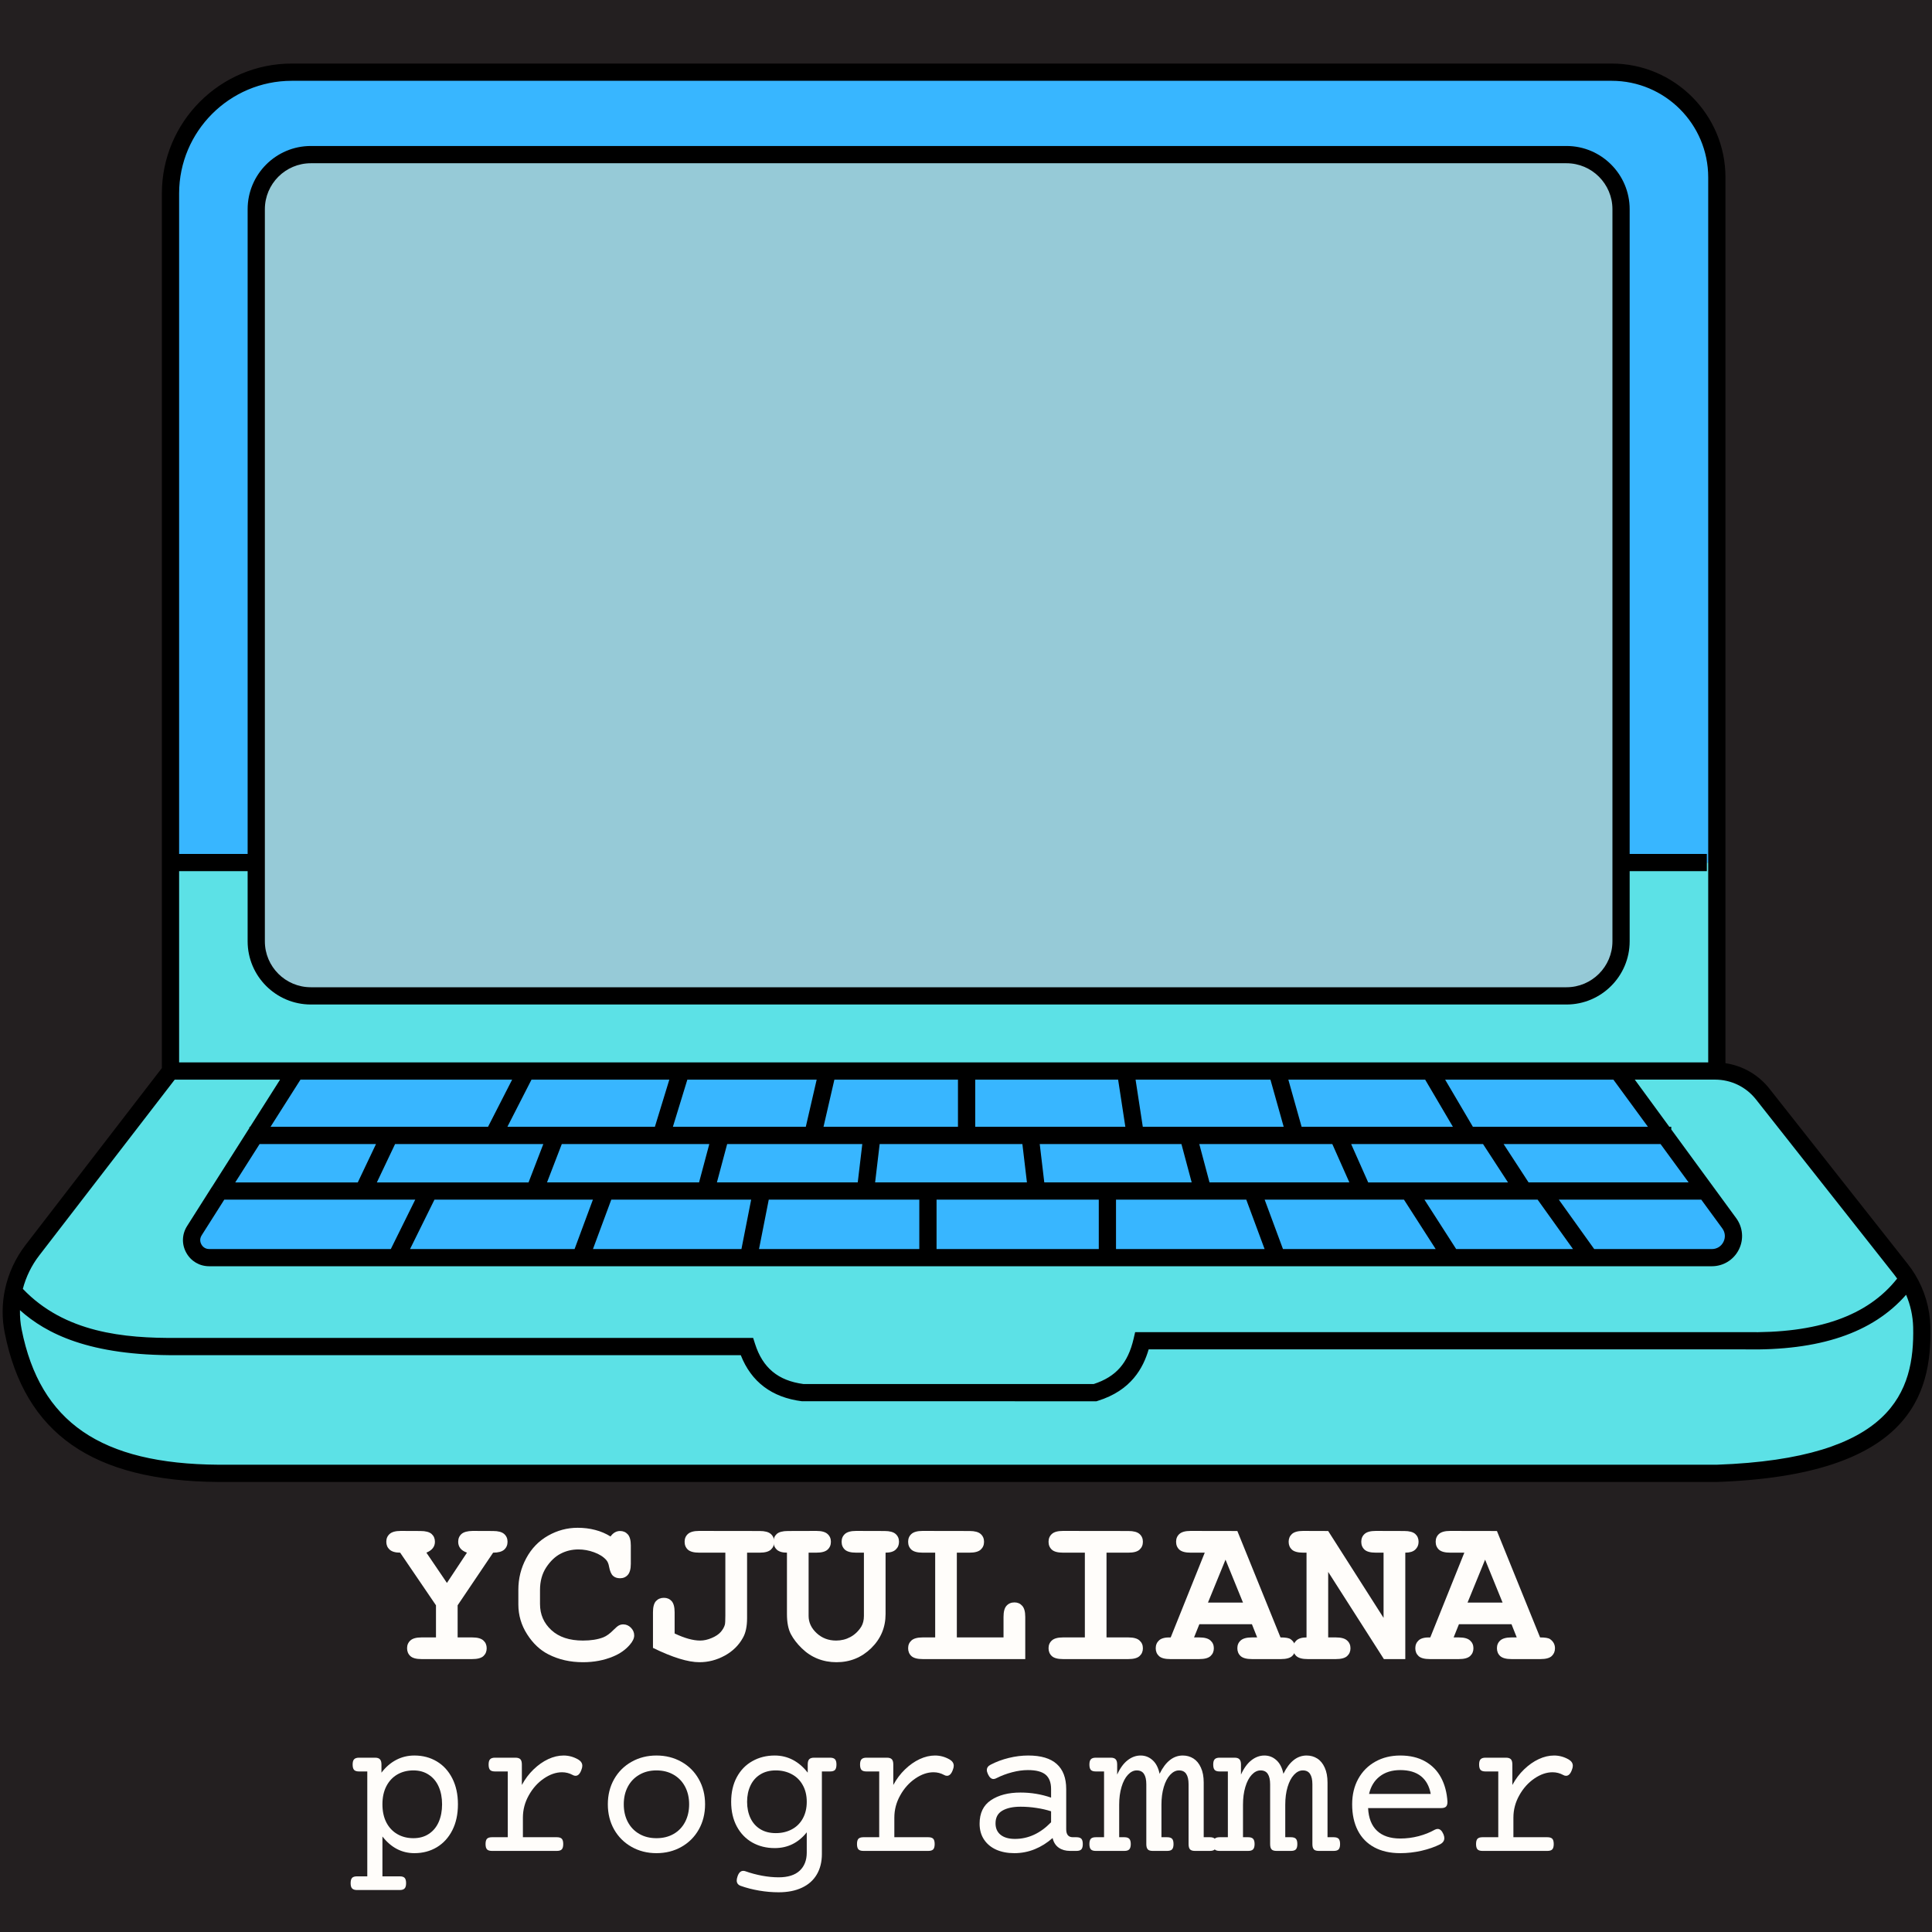 <svg xmlns="http://www.w3.org/2000/svg" xmlns:xlink="http://www.w3.org/1999/xlink" width="500" zoomAndPan="magnify" viewBox="0 0 375 375" height="500" preserveAspectRatio="xMidYMid meet" version="1.0"><defs><g/><clipPath id="8110320572"><path d="M 0.367 12.305 L 375 12.305 L 375 287.555 L 0.367 287.555 Z M 0.367 12.305 " clip-rule="nonzero"/></clipPath></defs><rect x="-37.5" width="450" fill="#ffffff" y="-37.5" height="450" fill-opacity="1"/><rect x="-37.5" width="450" fill="#231f20" y="-37.5" height="450" fill-opacity="1"/><path fill="#5ce1e6" d="M 373.016 257.578 C 372.938 254.266 371.988 251.055 370.277 248.25 C 369.875 247.598 369.441 246.961 368.965 246.359 L 342.164 212.391 C 339.926 209.539 336.504 207.883 332.871 207.883 L 333.238 207.883 L 333.238 167.422 L 314.645 167.422 L 314.645 182.715 C 314.645 188.559 309.902 193.301 304.055 193.301 L 60.336 193.301 C 54.48 193.301 49.738 188.559 49.738 182.715 L 49.738 167.422 L 33.094 167.422 L 33.094 207.883 L 6.277 242.688 C 4.449 245.055 3.207 247.781 2.605 250.652 L 2.605 250.66 C 2.086 253.168 2.055 255.789 2.566 258.363 C 6.781 279.574 22.273 285.84 42.395 285.977 L 333.242 285.977 C 366.719 284.797 373.348 272.609 373.016 257.578 Z M 102.141 207.883 L 314.016 207.883 L 323.164 220.387 L 331.07 231.176 L 335.656 237.441 C 337.68 240.211 335.707 244.105 332.277 244.105 L 40.605 244.105 C 37.922 244.105 36.293 241.145 37.73 238.879 L 42.613 231.176 L 42.621 231.176 L 49.473 220.387 L 57.41 207.883 Z M 102.141 207.883 " fill-opacity="1" fill-rule="nonzero"/><path fill="#38b6ff" d="M 245.465 149.203 C 245.465 155.789 250.801 161.121 257.375 161.121 C 263.961 161.121 269.297 155.789 269.297 149.203 C 269.297 142.621 263.961 137.285 257.375 137.285 C 250.805 137.281 245.465 142.621 245.465 149.203 Z M 245.465 149.203 " fill-opacity="1" fill-rule="nonzero"/><path fill="#38b6ff" d="M 83.84 149.203 C 83.84 155.789 89.168 161.121 95.75 161.121 C 102.336 161.121 107.672 155.789 107.672 149.203 C 107.672 142.621 102.336 137.285 95.75 137.285 C 89.168 137.281 83.84 142.621 83.84 149.203 Z M 83.84 149.203 " fill-opacity="1" fill-rule="nonzero"/><path fill="#38b6ff" d="M 172.535 159.84 C 178.613 162.785 185.773 162.625 191.691 159.367 C 196.52 156.707 200.367 153.293 203.309 149.203 C 188.605 137.703 173.895 137.703 159.184 149.203 C 162.887 153.895 167.395 157.348 172.535 159.84 Z M 172.535 159.84 " fill-opacity="1" fill-rule="nonzero"/><path fill="#38b6ff" d="M 335.648 237.441 L 331.062 231.176 L 323.156 220.387 L 314.008 207.883 L 57.406 207.883 L 49.469 220.387 L 42.617 231.176 L 42.609 231.176 L 37.727 238.879 C 36.289 241.148 37.918 244.105 40.602 244.105 L 332.273 244.105 C 335.699 244.109 337.672 240.211 335.648 237.441 Z M 335.648 237.441 " fill-opacity="1" fill-rule="nonzero"/><path fill="#38b6ff" d="M 49.738 40.609 C 49.738 34.754 54.48 30.012 60.336 30.012 L 304.055 30.012 C 309.902 30.012 314.645 34.754 314.645 40.609 L 314.645 167.422 L 333.238 167.422 L 333.238 34.418 C 333.238 23.145 324.105 14.008 312.828 14.008 L 56.637 14.008 C 43.629 14.008 33.09 24.551 33.09 37.559 L 33.09 167.422 L 49.734 167.422 L 49.734 40.609 Z M 49.738 40.609 " fill-opacity="1" fill-rule="nonzero"/><path fill="#96cad7" d="M 314.645 167.422 L 314.645 182.715 C 314.645 188.559 309.902 193.301 304.055 193.301 L 60.336 193.301 C 54.48 193.301 49.738 188.559 49.738 182.715 L 49.738 40.609 C 49.738 34.754 54.48 30.012 60.336 30.012 L 304.055 30.012 C 309.902 30.012 314.645 34.754 314.645 40.609 Z M 314.645 167.422 " fill-opacity="1" fill-rule="nonzero"/><g clip-path="url(#8110320572)"><path fill="#000000" d="M 374.688 257.539 C 374.605 253.961 373.574 250.445 371.707 247.371 C 371.238 246.613 370.77 245.941 370.277 245.32 L 343.48 211.355 C 341.336 208.621 338.285 206.871 334.91 206.363 L 334.91 34.418 C 334.91 22.242 325.008 12.336 312.828 12.336 L 56.637 12.336 C 42.73 12.336 31.418 23.652 31.418 37.559 L 31.418 207.312 L 4.945 241.668 C 2.996 244.203 1.617 247.188 0.961 250.309 L 1.824 250.488 L 1.812 250.496 L 0.957 250.32 C 0.379 253.113 0.363 255.926 0.914 258.691 C 4.805 278.285 17.98 287.484 42.383 287.648 L 333.289 287.648 C 370.551 286.336 374.98 270.867 374.688 257.539 Z M 34.766 169.094 L 48.066 169.094 L 48.066 182.707 C 48.066 189.469 53.57 194.973 60.336 194.973 L 304.055 194.973 C 310.816 194.973 316.316 189.469 316.316 182.707 L 316.316 169.094 L 331.297 169.094 L 331.297 165.75 L 316.316 165.75 L 316.316 40.609 C 316.316 33.844 310.816 28.336 304.055 28.336 L 60.336 28.336 C 53.57 28.336 48.066 33.844 48.066 40.609 L 48.066 165.746 L 34.766 165.746 L 34.766 37.559 C 34.766 25.496 44.578 15.684 56.637 15.684 L 312.824 15.684 C 323.156 15.684 331.562 24.09 331.562 34.422 L 331.562 206.215 L 34.766 206.215 Z M 51.41 182.715 L 51.41 40.609 C 51.41 35.688 55.414 31.684 60.336 31.684 L 304.055 31.684 C 308.969 31.684 312.973 35.688 312.973 40.609 L 312.973 182.707 C 312.973 187.625 308.969 191.625 304.055 191.625 L 60.336 191.625 C 55.41 191.625 51.41 187.629 51.41 182.715 Z M 98.484 218.711 L 103.164 209.555 L 129.918 209.555 L 127.113 218.711 Z M 105.457 222.062 L 102.59 229.508 L 73.148 229.508 L 76.684 222.062 Z M 94.727 218.711 L 52.512 218.711 L 58.324 209.555 L 99.406 209.555 Z M 72.98 222.062 L 69.445 229.508 L 45.66 229.508 L 50.387 222.062 Z M 80.598 232.852 L 75.859 242.438 L 40.602 242.438 C 39.676 242.438 39.234 241.809 39.086 241.539 C 38.934 241.27 38.645 240.562 39.141 239.777 L 43.531 232.852 Z M 84.328 232.852 L 115.082 232.852 L 111.527 242.438 L 79.59 242.438 Z M 106.176 229.504 L 109.043 222.059 L 137.676 222.059 L 135.688 229.504 Z M 130.609 218.711 L 133.414 209.555 L 158.516 209.555 L 156.406 218.711 Z M 118.648 232.852 L 145.801 232.852 L 143.914 242.438 L 115.094 242.438 Z M 139.152 229.504 L 141.141 222.059 L 167.371 222.059 L 166.488 229.504 Z M 159.844 218.711 L 161.953 209.555 L 185.941 209.555 L 185.941 218.711 Z M 149.215 232.852 L 178.438 232.852 L 178.438 242.438 L 147.324 242.438 Z M 169.859 229.504 L 170.742 222.059 L 198.445 222.059 L 199.328 229.504 Z M 189.289 218.711 L 189.289 209.555 L 217.027 209.555 L 218.43 218.711 Z M 181.785 232.852 L 213.273 232.852 L 213.273 242.438 L 181.785 242.438 Z M 202.695 229.504 L 201.812 222.059 L 229.316 222.059 L 231.305 229.504 Z M 220.414 209.555 L 246.59 209.555 L 249.164 218.711 L 221.816 218.711 Z M 216.617 232.852 L 241.902 232.852 L 245.457 242.438 L 216.617 242.438 Z M 234.766 229.504 L 232.781 222.059 L 258.602 222.059 L 261.91 229.504 Z M 252.641 218.711 L 250.066 209.555 L 276.621 209.555 L 282.008 218.711 Z M 287.855 222.062 L 292.703 229.508 L 265.566 229.508 L 262.258 222.062 Z M 272.508 232.852 L 278.664 242.438 L 249.023 242.438 L 245.469 232.852 Z M 276.484 232.852 L 298.453 232.852 L 305.316 242.438 L 282.641 242.438 Z M 302.566 232.852 L 330.215 232.852 L 334.301 238.434 C 334.871 239.215 334.953 240.199 334.512 241.066 C 334.078 241.926 333.238 242.441 332.273 242.441 L 309.434 242.441 Z M 296.695 229.504 L 291.848 222.059 L 322.312 222.059 L 327.758 229.504 Z M 285.887 218.711 L 280.5 209.555 L 313.156 209.555 L 319.863 218.711 Z M 7.598 243.707 L 33.914 209.555 L 54.363 209.555 L 48.551 218.711 L 48.41 218.711 L 48.41 218.934 L 41.207 230.277 L 42.613 231.172 L 42.613 231.176 L 41.195 230.277 L 36.312 237.98 C 35.305 239.57 35.242 241.5 36.152 243.148 C 37.059 244.797 38.723 245.777 40.602 245.777 L 332.27 245.777 C 334.488 245.777 336.488 244.551 337.496 242.57 C 338.504 240.59 338.309 238.242 337 236.449 L 324.391 219.223 L 324.391 218.707 L 324.012 218.707 L 317.309 209.551 L 332.871 209.551 C 336.012 209.551 338.918 210.961 340.852 213.422 L 367.656 247.391 C 367.852 247.641 368.047 247.902 368.234 248.172 C 362.477 255.453 352.785 258.852 338.609 258.566 L 220.332 258.566 L 220.031 259.859 C 218.922 264.602 216.605 267.234 212.297 268.637 L 155.938 268.637 C 151.027 267.98 148.043 265.504 146.555 260.848 L 146.184 259.688 L 34.391 259.688 C 24.098 259.777 12.566 258.688 4.434 250.168 C 5.043 247.844 6.121 245.621 7.598 243.707 Z M 333.238 284.301 L 42.406 284.301 C 19.566 284.148 7.781 276.051 4.199 258.035 C 3.953 256.805 3.852 255.555 3.875 254.305 C 8.953 258.855 17.348 263.16 34.406 263.039 L 143.785 263.039 C 145.828 268.227 149.805 271.23 155.617 271.977 L 212.812 271.988 L 213.055 271.91 C 219.586 269.887 221.902 265.504 222.953 261.914 L 338.574 261.914 C 353.168 262.207 363.469 258.738 369.973 251.316 C 370.82 253.305 371.289 255.441 371.344 257.609 C 371.621 270.137 367.305 283.102 333.238 284.301 Z M 333.238 284.301 " fill-opacity="1" fill-rule="nonzero"/></g><g fill="#fffdfa" fill-opacity="1"><g transform="translate(67.338, 359.26)"><g><path d="M 13.094 -18.516 C 14.719 -18.516 16.164 -18.133 17.438 -17.375 C 18.719 -16.613 19.723 -15.516 20.453 -14.078 C 21.18 -12.648 21.547 -10.973 21.547 -9.047 C 21.547 -7.109 21.18 -5.426 20.453 -4 C 19.723 -2.57 18.719 -1.473 17.438 -0.703 C 16.164 0.055 14.719 0.438 13.094 0.438 C 10.645 0.438 8.578 -0.641 6.891 -2.797 L 6.891 4.938 L 10.266 4.938 C 10.703 4.938 11.016 5.035 11.203 5.234 C 11.391 5.441 11.484 5.785 11.484 6.266 C 11.484 6.742 11.391 7.082 11.203 7.281 C 11.016 7.488 10.703 7.594 10.266 7.594 L 1.953 7.594 C 1.516 7.594 1.195 7.488 1 7.281 C 0.812 7.082 0.719 6.742 0.719 6.266 C 0.719 5.785 0.812 5.441 1 5.234 C 1.195 5.035 1.516 4.938 1.953 4.938 L 3.953 4.938 L 3.953 -15.422 L 2.344 -15.422 C 1.906 -15.422 1.586 -15.52 1.391 -15.719 C 1.203 -15.926 1.109 -16.273 1.109 -16.766 C 1.109 -17.242 1.203 -17.582 1.391 -17.781 C 1.586 -17.988 1.906 -18.094 2.344 -18.094 L 5.469 -18.094 C 5.906 -18.094 6.219 -17.988 6.406 -17.781 C 6.602 -17.582 6.703 -17.242 6.703 -16.766 L 6.703 -15.188 C 7.516 -16.258 8.461 -17.082 9.547 -17.656 C 10.629 -18.227 11.812 -18.516 13.094 -18.516 Z M 12.906 -15.625 C 11.738 -15.625 10.703 -15.363 9.797 -14.844 C 8.891 -14.32 8.176 -13.562 7.656 -12.562 C 7.145 -11.57 6.891 -10.398 6.891 -9.047 C 6.891 -7.691 7.145 -6.516 7.656 -5.516 C 8.176 -4.523 8.891 -3.77 9.797 -3.25 C 10.703 -2.727 11.738 -2.469 12.906 -2.469 C 14.062 -2.469 15.055 -2.742 15.891 -3.297 C 16.734 -3.848 17.375 -4.617 17.812 -5.609 C 18.25 -6.609 18.469 -7.754 18.469 -9.047 C 18.469 -10.336 18.25 -11.477 17.812 -12.469 C 17.375 -13.457 16.734 -14.227 15.891 -14.781 C 15.055 -15.344 14.062 -15.625 12.906 -15.625 Z M 12.906 -15.625 "/></g></g></g><g fill="#fffdfa" fill-opacity="1"><g transform="translate(91.37, 359.26)"><g><path d="M 18.016 -18.516 C 19.023 -18.516 19.977 -18.254 20.875 -17.734 C 21.395 -17.422 21.656 -17.016 21.656 -16.516 C 21.656 -16.285 21.594 -16.016 21.469 -15.703 C 21.195 -14.953 20.82 -14.578 20.344 -14.578 C 20.145 -14.578 19.961 -14.629 19.797 -14.734 C 19.148 -15.086 18.461 -15.266 17.734 -15.266 C 16.555 -15.266 15.375 -14.859 14.188 -14.047 C 13 -13.234 12.023 -12.145 11.266 -10.781 C 10.504 -9.426 10.125 -7.984 10.125 -6.453 L 10.125 -2.656 L 16.719 -2.656 C 17.164 -2.656 17.484 -2.555 17.672 -2.359 C 17.859 -2.16 17.953 -1.816 17.953 -1.328 C 17.953 -0.848 17.859 -0.504 17.672 -0.297 C 17.484 -0.098 17.164 0 16.719 0 L 4.109 0 C 3.672 0 3.352 -0.098 3.156 -0.297 C 2.969 -0.504 2.875 -0.848 2.875 -1.328 C 2.875 -1.816 2.969 -2.16 3.156 -2.359 C 3.352 -2.555 3.672 -2.656 4.109 -2.656 L 7.188 -2.656 L 7.188 -15.422 L 4.703 -15.422 C 4.254 -15.422 3.938 -15.52 3.75 -15.719 C 3.562 -15.926 3.469 -16.273 3.469 -16.766 C 3.469 -17.242 3.562 -17.582 3.75 -17.781 C 3.938 -17.988 4.254 -18.094 4.703 -18.094 L 8.688 -18.094 C 9.133 -18.094 9.453 -17.988 9.641 -17.781 C 9.828 -17.582 9.922 -17.242 9.922 -16.766 L 9.922 -12.797 C 10.547 -13.953 11.301 -14.957 12.188 -15.812 C 13.082 -16.676 14.031 -17.344 15.031 -17.812 C 16.039 -18.281 17.035 -18.516 18.016 -18.516 Z M 18.016 -18.516 "/></g></g></g><g fill="#fffdfa" fill-opacity="1"><g transform="translate(115.402, 359.26)"><g><path d="M 12.016 -18.516 C 13.805 -18.516 15.422 -18.109 16.859 -17.297 C 18.297 -16.492 19.422 -15.367 20.234 -13.922 C 21.047 -12.484 21.453 -10.859 21.453 -9.047 C 21.453 -7.234 21.047 -5.602 20.234 -4.156 C 19.422 -2.719 18.297 -1.594 16.859 -0.781 C 15.422 0.031 13.805 0.438 12.016 0.438 C 10.234 0.438 8.625 0.031 7.188 -0.781 C 5.75 -1.594 4.617 -2.719 3.797 -4.156 C 2.984 -5.602 2.578 -7.234 2.578 -9.047 C 2.578 -10.859 2.984 -12.484 3.797 -13.922 C 4.617 -15.367 5.75 -16.492 7.188 -17.297 C 8.625 -18.109 10.234 -18.516 12.016 -18.516 Z M 12.016 -15.625 C 10.754 -15.625 9.645 -15.344 8.688 -14.781 C 7.727 -14.227 6.984 -13.453 6.453 -12.453 C 5.93 -11.461 5.672 -10.328 5.672 -9.047 C 5.672 -7.766 5.93 -6.625 6.453 -5.625 C 6.984 -4.625 7.727 -3.848 8.688 -3.297 C 9.645 -2.742 10.754 -2.469 12.016 -2.469 C 13.285 -2.469 14.398 -2.742 15.359 -3.297 C 16.316 -3.848 17.055 -4.625 17.578 -5.625 C 18.098 -6.625 18.359 -7.766 18.359 -9.047 C 18.359 -10.328 18.098 -11.461 17.578 -12.453 C 17.055 -13.453 16.316 -14.227 15.359 -14.781 C 14.398 -15.344 13.285 -15.625 12.016 -15.625 Z M 12.016 -15.625 "/></g></g></g><g fill="#fffdfa" fill-opacity="1"><g transform="translate(139.434, 359.26)"><g><path d="M 10.938 -18.516 C 12.219 -18.516 13.398 -18.227 14.484 -17.656 C 15.566 -17.082 16.52 -16.258 17.344 -15.188 L 17.344 -16.766 C 17.344 -17.242 17.438 -17.582 17.625 -17.781 C 17.812 -17.988 18.129 -18.094 18.578 -18.094 L 21.688 -18.094 C 22.133 -18.094 22.453 -17.988 22.641 -17.781 C 22.828 -17.582 22.922 -17.242 22.922 -16.766 C 22.922 -16.273 22.828 -15.926 22.641 -15.719 C 22.453 -15.52 22.133 -15.422 21.688 -15.422 L 20.094 -15.422 L 20.094 0.594 C 20.094 2.145 19.758 3.477 19.094 4.594 C 18.438 5.707 17.477 6.555 16.219 7.141 C 14.969 7.734 13.461 8.031 11.703 8.031 C 10.453 8.031 9.188 7.922 7.906 7.703 C 6.625 7.484 5.43 7.176 4.328 6.781 C 3.816 6.594 3.562 6.242 3.562 5.734 C 3.562 5.523 3.613 5.266 3.719 4.953 C 3.957 4.234 4.328 3.875 4.828 3.875 C 4.973 3.875 5.117 3.898 5.266 3.953 C 6.285 4.316 7.352 4.602 8.469 4.812 C 9.594 5.02 10.672 5.125 11.703 5.125 C 13.504 5.125 14.863 4.695 15.781 3.844 C 16.695 2.988 17.156 1.816 17.156 0.328 L 17.156 -3.609 C 15.531 -1.566 13.457 -0.547 10.938 -0.547 C 9.32 -0.547 7.875 -0.906 6.594 -1.625 C 5.312 -2.352 4.305 -3.395 3.578 -4.75 C 2.848 -6.113 2.484 -7.707 2.484 -9.531 C 2.484 -11.363 2.848 -12.957 3.578 -14.312 C 4.305 -15.664 5.312 -16.703 6.594 -17.422 C 7.875 -18.148 9.32 -18.516 10.938 -18.516 Z M 11.141 -15.625 C 9.973 -15.625 8.973 -15.363 8.141 -14.844 C 7.305 -14.332 6.672 -13.613 6.234 -12.688 C 5.797 -11.77 5.578 -10.719 5.578 -9.531 C 5.578 -8.344 5.797 -7.285 6.234 -6.359 C 6.672 -5.441 7.305 -4.727 8.141 -4.219 C 8.973 -3.707 9.973 -3.453 11.141 -3.453 C 12.297 -3.453 13.328 -3.691 14.234 -4.172 C 15.148 -4.648 15.863 -5.348 16.375 -6.266 C 16.895 -7.191 17.156 -8.281 17.156 -9.531 C 17.156 -10.781 16.895 -11.863 16.375 -12.781 C 15.863 -13.707 15.148 -14.41 14.234 -14.891 C 13.328 -15.379 12.297 -15.625 11.141 -15.625 Z M 11.141 -15.625 "/></g></g></g><g fill="#fffdfa" fill-opacity="1"><g transform="translate(163.466, 359.26)"><g><path d="M 18.016 -18.516 C 19.023 -18.516 19.977 -18.254 20.875 -17.734 C 21.395 -17.422 21.656 -17.016 21.656 -16.516 C 21.656 -16.285 21.594 -16.016 21.469 -15.703 C 21.195 -14.953 20.82 -14.578 20.344 -14.578 C 20.145 -14.578 19.961 -14.629 19.797 -14.734 C 19.148 -15.086 18.461 -15.266 17.734 -15.266 C 16.555 -15.266 15.375 -14.859 14.188 -14.047 C 13 -13.234 12.023 -12.145 11.266 -10.781 C 10.504 -9.426 10.125 -7.984 10.125 -6.453 L 10.125 -2.656 L 16.719 -2.656 C 17.164 -2.656 17.484 -2.555 17.672 -2.359 C 17.859 -2.16 17.953 -1.816 17.953 -1.328 C 17.953 -0.848 17.859 -0.504 17.672 -0.297 C 17.484 -0.098 17.164 0 16.719 0 L 4.109 0 C 3.672 0 3.352 -0.098 3.156 -0.297 C 2.969 -0.504 2.875 -0.848 2.875 -1.328 C 2.875 -1.816 2.969 -2.16 3.156 -2.359 C 3.352 -2.555 3.672 -2.656 4.109 -2.656 L 7.188 -2.656 L 7.188 -15.422 L 4.703 -15.422 C 4.254 -15.422 3.938 -15.52 3.75 -15.719 C 3.562 -15.926 3.469 -16.273 3.469 -16.766 C 3.469 -17.242 3.562 -17.582 3.75 -17.781 C 3.938 -17.988 4.254 -18.094 4.703 -18.094 L 8.688 -18.094 C 9.133 -18.094 9.453 -17.988 9.641 -17.781 C 9.828 -17.582 9.922 -17.242 9.922 -16.766 L 9.922 -12.797 C 10.547 -13.953 11.301 -14.957 12.188 -15.812 C 13.082 -16.676 14.031 -17.344 15.031 -17.812 C 16.039 -18.281 17.035 -18.516 18.016 -18.516 Z M 18.016 -18.516 "/></g></g></g><g fill="#fffdfa" fill-opacity="1"><g transform="translate(187.498, 359.26)"><g><path d="M 12.094 -18.516 C 14.551 -18.516 16.391 -17.969 17.609 -16.875 C 18.836 -15.781 19.453 -14.156 19.453 -12 L 19.453 -4.203 C 19.453 -3.172 19.883 -2.656 20.75 -2.656 L 21.438 -2.656 C 21.883 -2.656 22.203 -2.555 22.391 -2.359 C 22.578 -2.16 22.672 -1.816 22.672 -1.328 C 22.672 -0.848 22.578 -0.504 22.391 -0.297 C 22.203 -0.098 21.883 0 21.438 0 L 20.188 0 C 19.332 0 18.602 -0.207 18 -0.625 C 17.395 -1.051 17 -1.676 16.812 -2.5 C 15.75 -1.562 14.594 -0.836 13.344 -0.328 C 12.094 0.18 10.77 0.438 9.375 0.438 C 8.062 0.438 6.895 0.211 5.875 -0.234 C 4.863 -0.691 4.07 -1.348 3.5 -2.203 C 2.926 -3.066 2.641 -4.094 2.641 -5.281 C 2.641 -7.344 3.375 -8.863 4.844 -9.844 C 6.32 -10.832 8.234 -11.328 10.578 -11.328 C 12.648 -11.328 14.629 -11 16.516 -10.344 L 16.516 -12 C 16.516 -13.27 16.16 -14.203 15.453 -14.797 C 14.742 -15.391 13.598 -15.688 12.016 -15.688 C 11.035 -15.688 10.016 -15.547 8.953 -15.266 C 7.898 -14.992 6.898 -14.617 5.953 -14.141 C 5.734 -14.016 5.531 -13.953 5.344 -13.953 C 4.914 -13.953 4.555 -14.266 4.266 -14.891 C 4.117 -15.211 4.047 -15.477 4.047 -15.688 C 4.047 -16.133 4.289 -16.484 4.781 -16.734 C 5.875 -17.305 7.051 -17.742 8.312 -18.047 C 9.57 -18.359 10.832 -18.516 12.094 -18.516 Z M 10.594 -8.578 C 9.094 -8.578 7.906 -8.316 7.031 -7.797 C 6.164 -7.285 5.734 -6.469 5.734 -5.344 C 5.734 -4.395 6.062 -3.656 6.719 -3.125 C 7.383 -2.594 8.312 -2.328 9.5 -2.328 C 12.094 -2.328 14.43 -3.406 16.516 -5.562 L 16.516 -7.688 C 15.629 -7.977 14.676 -8.195 13.656 -8.344 C 12.645 -8.5 11.625 -8.578 10.594 -8.578 Z M 10.594 -8.578 "/></g></g></g><g fill="#fffdfa" fill-opacity="1"><g transform="translate(211.53, 359.26)"><g><path d="M 23.312 -2.656 C 23.758 -2.656 24.078 -2.555 24.266 -2.359 C 24.453 -2.16 24.547 -1.816 24.547 -1.328 C 24.547 -0.848 24.453 -0.504 24.266 -0.297 C 24.078 -0.098 23.758 0 23.312 0 L 20.406 0 C 19.957 0 19.641 -0.098 19.453 -0.297 C 19.266 -0.504 19.172 -0.848 19.172 -1.328 L 19.172 -12.922 C 19.172 -13.816 19.02 -14.488 18.719 -14.938 C 18.426 -15.395 17.957 -15.625 17.312 -15.625 C 16.695 -15.625 16.125 -15.336 15.594 -14.766 C 15.07 -14.203 14.66 -13.414 14.359 -12.406 C 14.055 -11.395 13.906 -10.242 13.906 -8.953 L 13.906 -2.656 L 15.016 -2.656 C 15.461 -2.656 15.781 -2.555 15.969 -2.359 C 16.156 -2.16 16.25 -1.816 16.25 -1.328 C 16.25 -0.848 16.156 -0.504 15.969 -0.297 C 15.781 -0.098 15.461 0 15.016 0 L 12.203 0 C 11.754 0 11.438 -0.098 11.25 -0.297 C 11.062 -0.504 10.969 -0.848 10.969 -1.328 L 10.969 -12.922 C 10.969 -13.816 10.816 -14.488 10.516 -14.938 C 10.223 -15.395 9.754 -15.625 9.109 -15.625 C 8.492 -15.625 7.922 -15.336 7.391 -14.766 C 6.867 -14.203 6.457 -13.414 6.156 -12.406 C 5.852 -11.395 5.703 -10.242 5.703 -8.953 L 5.703 -2.656 L 6.719 -2.656 C 7.156 -2.656 7.469 -2.555 7.656 -2.359 C 7.852 -2.16 7.953 -1.816 7.953 -1.328 C 7.953 -0.848 7.852 -0.504 7.656 -0.297 C 7.469 -0.098 7.156 0 6.719 0 L 1.156 0 C 0.707 0 0.391 -0.098 0.203 -0.297 C 0.016 -0.504 -0.078 -0.848 -0.078 -1.328 C -0.078 -1.816 0.016 -2.16 0.203 -2.359 C 0.391 -2.555 0.707 -2.656 1.156 -2.656 L 2.766 -2.656 L 2.766 -15.422 L 1.156 -15.422 C 0.707 -15.422 0.391 -15.52 0.203 -15.719 C 0.016 -15.926 -0.078 -16.273 -0.078 -16.766 C -0.078 -17.242 0.016 -17.582 0.203 -17.781 C 0.391 -17.988 0.707 -18.094 1.156 -18.094 L 4.078 -18.094 C 4.516 -18.094 4.828 -17.988 5.016 -17.781 C 5.211 -17.582 5.312 -17.242 5.312 -16.766 L 5.312 -14.812 C 5.863 -16.039 6.531 -16.961 7.312 -17.578 C 8.102 -18.203 8.953 -18.516 9.859 -18.516 C 10.754 -18.516 11.531 -18.211 12.188 -17.609 C 12.852 -17.016 13.305 -16.133 13.547 -14.969 C 14.711 -17.332 16.211 -18.516 18.047 -18.516 C 18.816 -18.516 19.504 -18.32 20.109 -17.938 C 20.723 -17.551 21.207 -16.961 21.562 -16.172 C 21.926 -15.391 22.109 -14.422 22.109 -13.266 L 22.109 -2.656 Z M 23.312 -2.656 "/></g></g></g><g fill="#fffdfa" fill-opacity="1"><g transform="translate(235.562, 359.26)"><g><path d="M 23.312 -2.656 C 23.758 -2.656 24.078 -2.555 24.266 -2.359 C 24.453 -2.16 24.547 -1.816 24.547 -1.328 C 24.547 -0.848 24.453 -0.504 24.266 -0.297 C 24.078 -0.098 23.758 0 23.312 0 L 20.406 0 C 19.957 0 19.641 -0.098 19.453 -0.297 C 19.266 -0.504 19.172 -0.848 19.172 -1.328 L 19.172 -12.922 C 19.172 -13.816 19.02 -14.488 18.719 -14.938 C 18.426 -15.395 17.957 -15.625 17.312 -15.625 C 16.695 -15.625 16.125 -15.336 15.594 -14.766 C 15.07 -14.203 14.66 -13.414 14.359 -12.406 C 14.055 -11.395 13.906 -10.242 13.906 -8.953 L 13.906 -2.656 L 15.016 -2.656 C 15.461 -2.656 15.781 -2.555 15.969 -2.359 C 16.156 -2.16 16.25 -1.816 16.25 -1.328 C 16.25 -0.848 16.156 -0.504 15.969 -0.297 C 15.781 -0.098 15.461 0 15.016 0 L 12.203 0 C 11.754 0 11.438 -0.098 11.25 -0.297 C 11.062 -0.504 10.969 -0.848 10.969 -1.328 L 10.969 -12.922 C 10.969 -13.816 10.816 -14.488 10.516 -14.938 C 10.223 -15.395 9.754 -15.625 9.109 -15.625 C 8.492 -15.625 7.922 -15.336 7.391 -14.766 C 6.867 -14.203 6.457 -13.414 6.156 -12.406 C 5.852 -11.395 5.703 -10.242 5.703 -8.953 L 5.703 -2.656 L 6.719 -2.656 C 7.156 -2.656 7.469 -2.555 7.656 -2.359 C 7.852 -2.16 7.953 -1.816 7.953 -1.328 C 7.953 -0.848 7.852 -0.504 7.656 -0.297 C 7.469 -0.098 7.156 0 6.719 0 L 1.156 0 C 0.707 0 0.391 -0.098 0.203 -0.297 C 0.016 -0.504 -0.078 -0.848 -0.078 -1.328 C -0.078 -1.816 0.016 -2.16 0.203 -2.359 C 0.391 -2.555 0.707 -2.656 1.156 -2.656 L 2.766 -2.656 L 2.766 -15.422 L 1.156 -15.422 C 0.707 -15.422 0.391 -15.52 0.203 -15.719 C 0.016 -15.926 -0.078 -16.273 -0.078 -16.766 C -0.078 -17.242 0.016 -17.582 0.203 -17.781 C 0.391 -17.988 0.707 -18.094 1.156 -18.094 L 4.078 -18.094 C 4.516 -18.094 4.828 -17.988 5.016 -17.781 C 5.211 -17.582 5.312 -17.242 5.312 -16.766 L 5.312 -14.812 C 5.863 -16.039 6.531 -16.961 7.312 -17.578 C 8.102 -18.203 8.953 -18.516 9.859 -18.516 C 10.754 -18.516 11.531 -18.211 12.188 -17.609 C 12.852 -17.016 13.305 -16.133 13.547 -14.969 C 14.711 -17.332 16.211 -18.516 18.047 -18.516 C 18.816 -18.516 19.504 -18.32 20.109 -17.938 C 20.723 -17.551 21.207 -16.961 21.562 -16.172 C 21.926 -15.391 22.109 -14.422 22.109 -13.266 L 22.109 -2.656 Z M 23.312 -2.656 "/></g></g></g><g fill="#fffdfa" fill-opacity="1"><g transform="translate(259.594, 359.26)"><g><path d="M 12.203 -18.516 C 14.086 -18.516 15.695 -18.133 17.031 -17.375 C 18.375 -16.613 19.406 -15.555 20.125 -14.203 C 20.844 -12.848 21.254 -11.289 21.359 -9.531 C 21.359 -9.094 21.266 -8.781 21.078 -8.594 C 20.891 -8.406 20.57 -8.312 20.125 -8.312 L 5.953 -8.312 C 6.047 -6.375 6.625 -4.906 7.688 -3.906 C 8.75 -2.906 10.254 -2.406 12.203 -2.406 C 13.398 -2.406 14.582 -2.555 15.75 -2.859 C 16.926 -3.172 17.961 -3.582 18.859 -4.094 C 19.078 -4.207 19.273 -4.266 19.453 -4.266 C 19.91 -4.266 20.285 -3.922 20.578 -3.234 C 20.691 -2.953 20.75 -2.703 20.75 -2.484 C 20.75 -1.961 20.461 -1.555 19.891 -1.266 C 18.891 -0.766 17.703 -0.352 16.328 -0.031 C 14.953 0.281 13.578 0.438 12.203 0.438 C 10.223 0.438 8.535 0.055 7.141 -0.703 C 5.742 -1.461 4.68 -2.551 3.953 -3.969 C 3.223 -5.395 2.859 -7.086 2.859 -9.047 C 2.859 -10.91 3.254 -12.562 4.047 -14 C 4.848 -15.438 5.953 -16.547 7.359 -17.328 C 8.766 -18.117 10.379 -18.516 12.203 -18.516 Z M 12.203 -15.688 C 10.586 -15.688 9.254 -15.273 8.203 -14.453 C 7.16 -13.641 6.473 -12.508 6.141 -11.062 L 18.109 -11.062 C 17.836 -12.562 17.207 -13.707 16.219 -14.5 C 15.227 -15.289 13.891 -15.688 12.203 -15.688 Z M 12.203 -15.688 "/></g></g></g><g fill="#fffdfa" fill-opacity="1"><g transform="translate(283.626, 359.26)"><g><path d="M 18.016 -18.516 C 19.023 -18.516 19.977 -18.254 20.875 -17.734 C 21.395 -17.422 21.656 -17.016 21.656 -16.516 C 21.656 -16.285 21.594 -16.016 21.469 -15.703 C 21.195 -14.953 20.82 -14.578 20.344 -14.578 C 20.145 -14.578 19.961 -14.629 19.797 -14.734 C 19.148 -15.086 18.461 -15.266 17.734 -15.266 C 16.555 -15.266 15.375 -14.859 14.188 -14.047 C 13 -13.234 12.023 -12.145 11.266 -10.781 C 10.504 -9.426 10.125 -7.984 10.125 -6.453 L 10.125 -2.656 L 16.719 -2.656 C 17.164 -2.656 17.484 -2.555 17.672 -2.359 C 17.859 -2.16 17.953 -1.816 17.953 -1.328 C 17.953 -0.848 17.859 -0.504 17.672 -0.297 C 17.484 -0.098 17.164 0 16.719 0 L 4.109 0 C 3.672 0 3.352 -0.098 3.156 -0.297 C 2.969 -0.504 2.875 -0.848 2.875 -1.328 C 2.875 -1.816 2.969 -2.16 3.156 -2.359 C 3.352 -2.555 3.672 -2.656 4.109 -2.656 L 7.188 -2.656 L 7.188 -15.422 L 4.703 -15.422 C 4.254 -15.422 3.938 -15.52 3.75 -15.719 C 3.562 -15.926 3.469 -16.273 3.469 -16.766 C 3.469 -17.242 3.562 -17.582 3.75 -17.781 C 3.938 -17.988 4.254 -18.094 4.703 -18.094 L 8.688 -18.094 C 9.133 -18.094 9.453 -17.988 9.641 -17.781 C 9.828 -17.582 9.922 -17.242 9.922 -16.766 L 9.922 -12.797 C 10.547 -13.953 11.301 -14.957 12.188 -15.812 C 13.082 -16.676 14.031 -17.344 15.031 -17.812 C 16.039 -18.281 17.035 -18.516 18.016 -18.516 Z M 18.016 -18.516 "/></g></g></g><g fill="#fffdfa" fill-opacity="1"><g transform="translate(74.107, 322.026)"><g><path d="M 14.719 -10.438 L 14.719 -4.203 L 17.562 -4.203 C 18.57 -4.203 19.289 -4.004 19.719 -3.609 C 20.145 -3.223 20.359 -2.719 20.359 -2.094 C 20.359 -1.477 20.145 -0.973 19.719 -0.578 C 19.289 -0.191 18.57 0 17.562 0 L 7.688 0 C 6.688 0 5.973 -0.191 5.547 -0.578 C 5.117 -0.973 4.906 -1.484 4.906 -2.109 C 4.906 -2.723 5.117 -3.223 5.547 -3.609 C 5.973 -4.004 6.688 -4.203 7.688 -4.203 L 10.516 -4.203 L 10.516 -10.438 L 3.562 -20.656 C 2.633 -20.656 1.953 -20.852 1.516 -21.25 C 1.086 -21.645 0.875 -22.148 0.875 -22.766 C 0.875 -23.391 1.086 -23.895 1.516 -24.281 C 1.953 -24.676 2.676 -24.875 3.688 -24.875 L 7.5 -24.859 C 8.52 -24.859 9.242 -24.664 9.672 -24.281 C 10.098 -23.895 10.312 -23.391 10.312 -22.766 C 10.312 -21.816 9.758 -21.113 8.656 -20.656 L 12.641 -14.781 L 16.531 -20.656 C 15.914 -20.883 15.477 -21.176 15.219 -21.531 C 14.957 -21.883 14.828 -22.297 14.828 -22.766 C 14.828 -23.391 15.039 -23.895 15.469 -24.281 C 15.906 -24.664 16.629 -24.863 17.641 -24.875 L 21.594 -24.859 C 22.602 -24.859 23.32 -24.664 23.75 -24.281 C 24.188 -23.895 24.406 -23.391 24.406 -22.766 C 24.406 -22.141 24.188 -21.629 23.75 -21.234 C 23.312 -20.848 22.598 -20.656 21.609 -20.656 Z M 14.719 -10.438 "/></g></g></g><g fill="#fffdfa" fill-opacity="1"><g transform="translate(99.3, 322.026)"><g><path d="M 19.203 -23.797 C 19.453 -24.148 19.734 -24.414 20.047 -24.594 C 20.359 -24.77 20.691 -24.859 21.047 -24.859 C 21.66 -24.859 22.16 -24.645 22.547 -24.219 C 22.941 -23.789 23.141 -23.07 23.141 -22.062 L 23.141 -18.5 C 23.141 -17.488 22.941 -16.766 22.547 -16.328 C 22.16 -15.898 21.66 -15.688 21.047 -15.688 C 20.484 -15.688 20.031 -15.844 19.688 -16.156 C 19.344 -16.469 19.086 -17.055 18.922 -17.922 C 18.828 -18.492 18.641 -18.938 18.359 -19.25 C 17.797 -19.875 17.008 -20.367 16 -20.734 C 15 -21.098 13.992 -21.281 12.984 -21.281 C 11.723 -21.281 10.566 -21.004 9.516 -20.453 C 8.461 -19.91 7.531 -19.023 6.719 -17.797 C 5.914 -16.566 5.516 -15.102 5.516 -13.406 L 5.516 -10.688 C 5.516 -8.664 6.25 -6.977 7.719 -5.625 C 9.188 -4.27 11.227 -3.594 13.844 -3.594 C 15.406 -3.594 16.723 -3.801 17.797 -4.219 C 18.43 -4.469 19.102 -4.957 19.812 -5.688 C 20.25 -6.125 20.586 -6.406 20.828 -6.531 C 21.078 -6.664 21.359 -6.734 21.672 -6.734 C 22.234 -6.734 22.727 -6.52 23.156 -6.094 C 23.582 -5.664 23.797 -5.164 23.797 -4.594 C 23.797 -4.02 23.504 -3.406 22.922 -2.75 C 22.086 -1.789 21.016 -1.039 19.703 -0.5 C 17.941 0.238 15.992 0.609 13.859 0.609 C 11.367 0.609 9.129 0.098 7.141 -0.922 C 5.523 -1.742 4.148 -3.039 3.016 -4.812 C 1.879 -6.582 1.312 -8.516 1.312 -10.609 L 1.312 -13.453 C 1.312 -15.641 1.82 -17.68 2.844 -19.578 C 3.863 -21.473 5.273 -22.93 7.078 -23.953 C 8.879 -24.973 10.789 -25.484 12.812 -25.484 C 14.031 -25.484 15.172 -25.344 16.234 -25.062 C 17.297 -24.789 18.285 -24.367 19.203 -23.797 Z M 19.203 -23.797 "/></g></g></g><g fill="#fffdfa" fill-opacity="1"><g transform="translate(124.492, 322.026)"><g><path d="M 20.516 -20.656 L 20.516 -7.938 C 20.516 -6.332 20.242 -5.062 19.703 -4.125 C 18.891 -2.656 17.707 -1.5 16.156 -0.656 C 14.602 0.188 12.973 0.609 11.266 0.609 C 9.055 0.609 6.051 -0.316 2.25 -2.172 L 2.25 -9.078 C 2.25 -10.098 2.441 -10.82 2.828 -11.25 C 3.223 -11.676 3.738 -11.891 4.375 -11.891 C 4.988 -11.891 5.488 -11.676 5.875 -11.25 C 6.258 -10.82 6.453 -10.098 6.453 -9.078 L 6.453 -4.969 C 8.391 -4.051 10.039 -3.594 11.406 -3.594 C 12.125 -3.594 12.875 -3.758 13.656 -4.094 C 14.438 -4.426 15.023 -4.82 15.422 -5.281 C 15.816 -5.75 16.078 -6.211 16.203 -6.672 C 16.266 -6.91 16.297 -7.492 16.297 -8.422 L 16.297 -20.656 L 11.203 -20.656 C 10.191 -20.656 9.469 -20.848 9.031 -21.234 C 8.602 -21.629 8.391 -22.141 8.391 -22.766 C 8.391 -23.391 8.602 -23.895 9.031 -24.281 C 9.469 -24.676 10.191 -24.875 11.203 -24.875 L 22.969 -24.859 C 23.977 -24.859 24.695 -24.664 25.125 -24.281 C 25.562 -23.895 25.781 -23.391 25.781 -22.766 C 25.781 -22.141 25.562 -21.629 25.125 -21.234 C 24.695 -20.848 23.977 -20.656 22.969 -20.656 Z M 20.516 -20.656 "/></g></g></g><g fill="#fffdfa" fill-opacity="1"><g transform="translate(149.685, 322.026)"><g><path d="M 22.203 -20.656 L 22.203 -8.734 C 22.203 -6.141 21.27 -3.93 19.406 -2.109 C 17.539 -0.297 15.297 0.609 12.672 0.609 C 11.367 0.609 10.145 0.379 9 -0.078 C 7.863 -0.535 6.844 -1.207 5.938 -2.094 C 5.031 -2.977 4.32 -3.898 3.812 -4.859 C 3.312 -5.828 3.062 -7.117 3.062 -8.734 L 3.062 -20.656 C 2.164 -20.656 1.504 -20.852 1.078 -21.25 C 0.66 -21.645 0.453 -22.148 0.453 -22.766 C 0.453 -23.391 0.66 -23.895 1.078 -24.281 C 1.504 -24.664 2.234 -24.859 3.266 -24.859 L 8.781 -24.875 C 9.789 -24.875 10.508 -24.676 10.938 -24.281 C 11.375 -23.895 11.594 -23.391 11.594 -22.766 C 11.594 -22.141 11.375 -21.629 10.938 -21.234 C 10.508 -20.848 9.789 -20.656 8.781 -20.656 L 7.266 -20.656 L 7.266 -8.375 C 7.266 -7.113 7.785 -6 8.828 -5.031 C 9.867 -4.07 11.129 -3.594 12.609 -3.594 C 13.598 -3.594 14.52 -3.82 15.375 -4.281 C 16.238 -4.75 16.945 -5.426 17.5 -6.312 C 17.832 -6.875 18 -7.562 18 -8.375 L 18 -20.656 L 16.484 -20.656 C 15.473 -20.656 14.75 -20.848 14.312 -21.234 C 13.883 -21.629 13.672 -22.141 13.672 -22.766 C 13.672 -23.391 13.883 -23.895 14.312 -24.281 C 14.75 -24.676 15.473 -24.875 16.484 -24.875 L 22 -24.859 C 23.008 -24.859 23.727 -24.664 24.156 -24.281 C 24.594 -23.895 24.812 -23.391 24.812 -22.766 C 24.812 -22.148 24.598 -21.645 24.172 -21.25 C 23.754 -20.852 23.098 -20.656 22.203 -20.656 Z M 22.203 -20.656 "/></g></g></g><g fill="#fffdfa" fill-opacity="1"><g transform="translate(174.877, 322.026)"><g><path d="M 10.844 -20.656 L 10.844 -4.203 L 19.906 -4.203 L 19.906 -8.188 C 19.906 -9.195 20.098 -9.914 20.484 -10.344 C 20.879 -10.781 21.395 -11 22.031 -11 C 22.645 -11 23.145 -10.781 23.531 -10.344 C 23.926 -9.914 24.125 -9.195 24.125 -8.188 L 24.125 0 L 4.203 0 C 3.191 0 2.469 -0.191 2.031 -0.578 C 1.602 -0.973 1.391 -1.484 1.391 -2.109 C 1.391 -2.723 1.602 -3.223 2.031 -3.609 C 2.469 -4.004 3.191 -4.203 4.203 -4.203 L 6.641 -4.203 L 6.641 -20.656 L 4.203 -20.656 C 3.191 -20.656 2.469 -20.848 2.031 -21.234 C 1.602 -21.629 1.391 -22.141 1.391 -22.766 C 1.391 -23.391 1.602 -23.895 2.031 -24.281 C 2.469 -24.676 3.191 -24.875 4.203 -24.875 L 13.312 -24.859 C 14.32 -24.859 15.039 -24.664 15.469 -24.281 C 15.906 -23.895 16.125 -23.391 16.125 -22.766 C 16.125 -22.141 15.906 -21.629 15.469 -21.234 C 15.039 -20.848 14.32 -20.656 13.312 -20.656 Z M 10.844 -20.656 "/></g></g></g><g fill="#fffdfa" fill-opacity="1"><g transform="translate(200.07, 322.026)"><g><path d="M 14.703 -20.656 L 14.703 -4.203 L 18.953 -4.203 C 19.961 -4.203 20.68 -4.004 21.109 -3.609 C 21.547 -3.223 21.766 -2.719 21.766 -2.094 C 21.766 -1.477 21.547 -0.973 21.109 -0.578 C 20.68 -0.191 19.961 0 18.953 0 L 6.25 0 C 5.238 0 4.52 -0.191 4.094 -0.578 C 3.664 -0.973 3.453 -1.484 3.453 -2.109 C 3.453 -2.723 3.664 -3.223 4.094 -3.609 C 4.52 -4.004 5.238 -4.203 6.25 -4.203 L 10.5 -4.203 L 10.5 -20.656 L 6.25 -20.656 C 5.238 -20.656 4.52 -20.848 4.094 -21.234 C 3.664 -21.629 3.453 -22.141 3.453 -22.766 C 3.453 -23.391 3.664 -23.895 4.094 -24.281 C 4.52 -24.676 5.238 -24.875 6.25 -24.875 L 18.953 -24.859 C 19.961 -24.859 20.68 -24.664 21.109 -24.281 C 21.547 -23.895 21.766 -23.391 21.766 -22.766 C 21.766 -22.141 21.547 -21.629 21.109 -21.234 C 20.68 -20.848 19.961 -20.656 18.953 -20.656 Z M 14.703 -20.656 "/></g></g></g><g fill="#fffdfa" fill-opacity="1"><g transform="translate(225.263, 322.026)"><g><path d="M 17.734 -6.766 L 7.531 -6.766 L 6.5 -4.203 L 7.531 -4.203 C 8.539 -4.203 9.258 -4.004 9.688 -3.609 C 10.125 -3.223 10.344 -2.719 10.344 -2.094 C 10.344 -1.477 10.125 -0.973 9.688 -0.578 C 9.258 -0.191 8.539 0 7.531 0 L 1.859 0 C 0.848 0 0.129 -0.191 -0.297 -0.578 C -0.723 -0.973 -0.938 -1.484 -0.938 -2.109 C -0.938 -2.742 -0.711 -3.258 -0.266 -3.656 C 0.18 -4.051 0.926 -4.234 1.969 -4.203 L 8.578 -20.656 L 5.828 -20.656 C 4.816 -20.656 4.094 -20.848 3.656 -21.234 C 3.227 -21.629 3.016 -22.141 3.016 -22.766 C 3.016 -23.391 3.227 -23.895 3.656 -24.281 C 4.094 -24.676 4.816 -24.875 5.828 -24.875 L 14.906 -24.859 L 23.281 -4.203 C 24.258 -4.203 24.906 -4.094 25.219 -3.875 C 25.852 -3.426 26.172 -2.832 26.172 -2.094 C 26.172 -1.477 25.957 -0.973 25.531 -0.578 C 25.102 -0.191 24.383 0 23.375 0 L 17.719 0 C 16.707 0 15.984 -0.191 15.547 -0.578 C 15.117 -0.973 14.906 -1.484 14.906 -2.109 C 14.906 -2.723 15.117 -3.223 15.547 -3.609 C 15.984 -4.004 16.707 -4.203 17.719 -4.203 L 18.75 -4.203 Z M 16 -10.969 L 12.609 -19.297 L 9.203 -10.969 Z M 16 -10.969 "/></g></g></g><g fill="#fffdfa" fill-opacity="1"><g transform="translate(250.455, 322.026)"><g><path d="M 7.344 -16.922 L 7.344 -4.203 L 8.859 -4.203 C 9.867 -4.203 10.586 -4.004 11.016 -3.609 C 11.453 -3.223 11.672 -2.719 11.672 -2.094 C 11.672 -1.477 11.453 -0.973 11.016 -0.578 C 10.586 -0.191 9.867 0 8.859 0 L 3.344 0 C 2.332 0 1.609 -0.191 1.172 -0.578 C 0.742 -0.973 0.531 -1.484 0.531 -2.109 C 0.531 -2.711 0.742 -3.211 1.172 -3.609 C 1.598 -4.004 2.254 -4.203 3.141 -4.203 L 3.141 -20.656 L 2.484 -20.656 C 1.473 -20.656 0.75 -20.848 0.312 -21.234 C -0.113 -21.629 -0.328 -22.141 -0.328 -22.766 C -0.328 -23.391 -0.113 -23.895 0.312 -24.281 C 0.75 -24.676 1.473 -24.875 2.484 -24.875 L 7.344 -24.859 L 18.094 -8 L 18.094 -20.656 L 16.578 -20.656 C 15.555 -20.656 14.832 -20.848 14.406 -21.234 C 13.977 -21.629 13.766 -22.141 13.766 -22.766 C 13.766 -23.391 13.977 -23.895 14.406 -24.281 C 14.832 -24.676 15.555 -24.875 16.578 -24.875 L 22.094 -24.859 C 23.102 -24.859 23.82 -24.664 24.25 -24.281 C 24.676 -23.895 24.891 -23.391 24.891 -22.766 C 24.891 -22.148 24.676 -21.645 24.25 -21.25 C 23.832 -20.852 23.188 -20.656 22.312 -20.656 L 22.312 0 L 18.156 0 Z M 7.344 -16.922 "/></g></g></g><g fill="#fffdfa" fill-opacity="1"><g transform="translate(275.648, 322.026)"><g><path d="M 17.734 -6.766 L 7.531 -6.766 L 6.5 -4.203 L 7.531 -4.203 C 8.539 -4.203 9.258 -4.004 9.688 -3.609 C 10.125 -3.223 10.344 -2.719 10.344 -2.094 C 10.344 -1.477 10.125 -0.973 9.688 -0.578 C 9.258 -0.191 8.539 0 7.531 0 L 1.859 0 C 0.848 0 0.129 -0.191 -0.297 -0.578 C -0.723 -0.973 -0.938 -1.484 -0.938 -2.109 C -0.938 -2.742 -0.711 -3.258 -0.266 -3.656 C 0.18 -4.051 0.926 -4.234 1.969 -4.203 L 8.578 -20.656 L 5.828 -20.656 C 4.816 -20.656 4.094 -20.848 3.656 -21.234 C 3.227 -21.629 3.016 -22.141 3.016 -22.766 C 3.016 -23.391 3.227 -23.895 3.656 -24.281 C 4.094 -24.676 4.816 -24.875 5.828 -24.875 L 14.906 -24.859 L 23.281 -4.203 C 24.258 -4.203 24.906 -4.094 25.219 -3.875 C 25.852 -3.426 26.172 -2.832 26.172 -2.094 C 26.172 -1.477 25.957 -0.973 25.531 -0.578 C 25.102 -0.191 24.383 0 23.375 0 L 17.719 0 C 16.707 0 15.984 -0.191 15.547 -0.578 C 15.117 -0.973 14.906 -1.484 14.906 -2.109 C 14.906 -2.723 15.117 -3.223 15.547 -3.609 C 15.984 -4.004 16.707 -4.203 17.719 -4.203 L 18.75 -4.203 Z M 16 -10.969 L 12.609 -19.297 L 9.203 -10.969 Z M 16 -10.969 "/></g></g></g></svg>